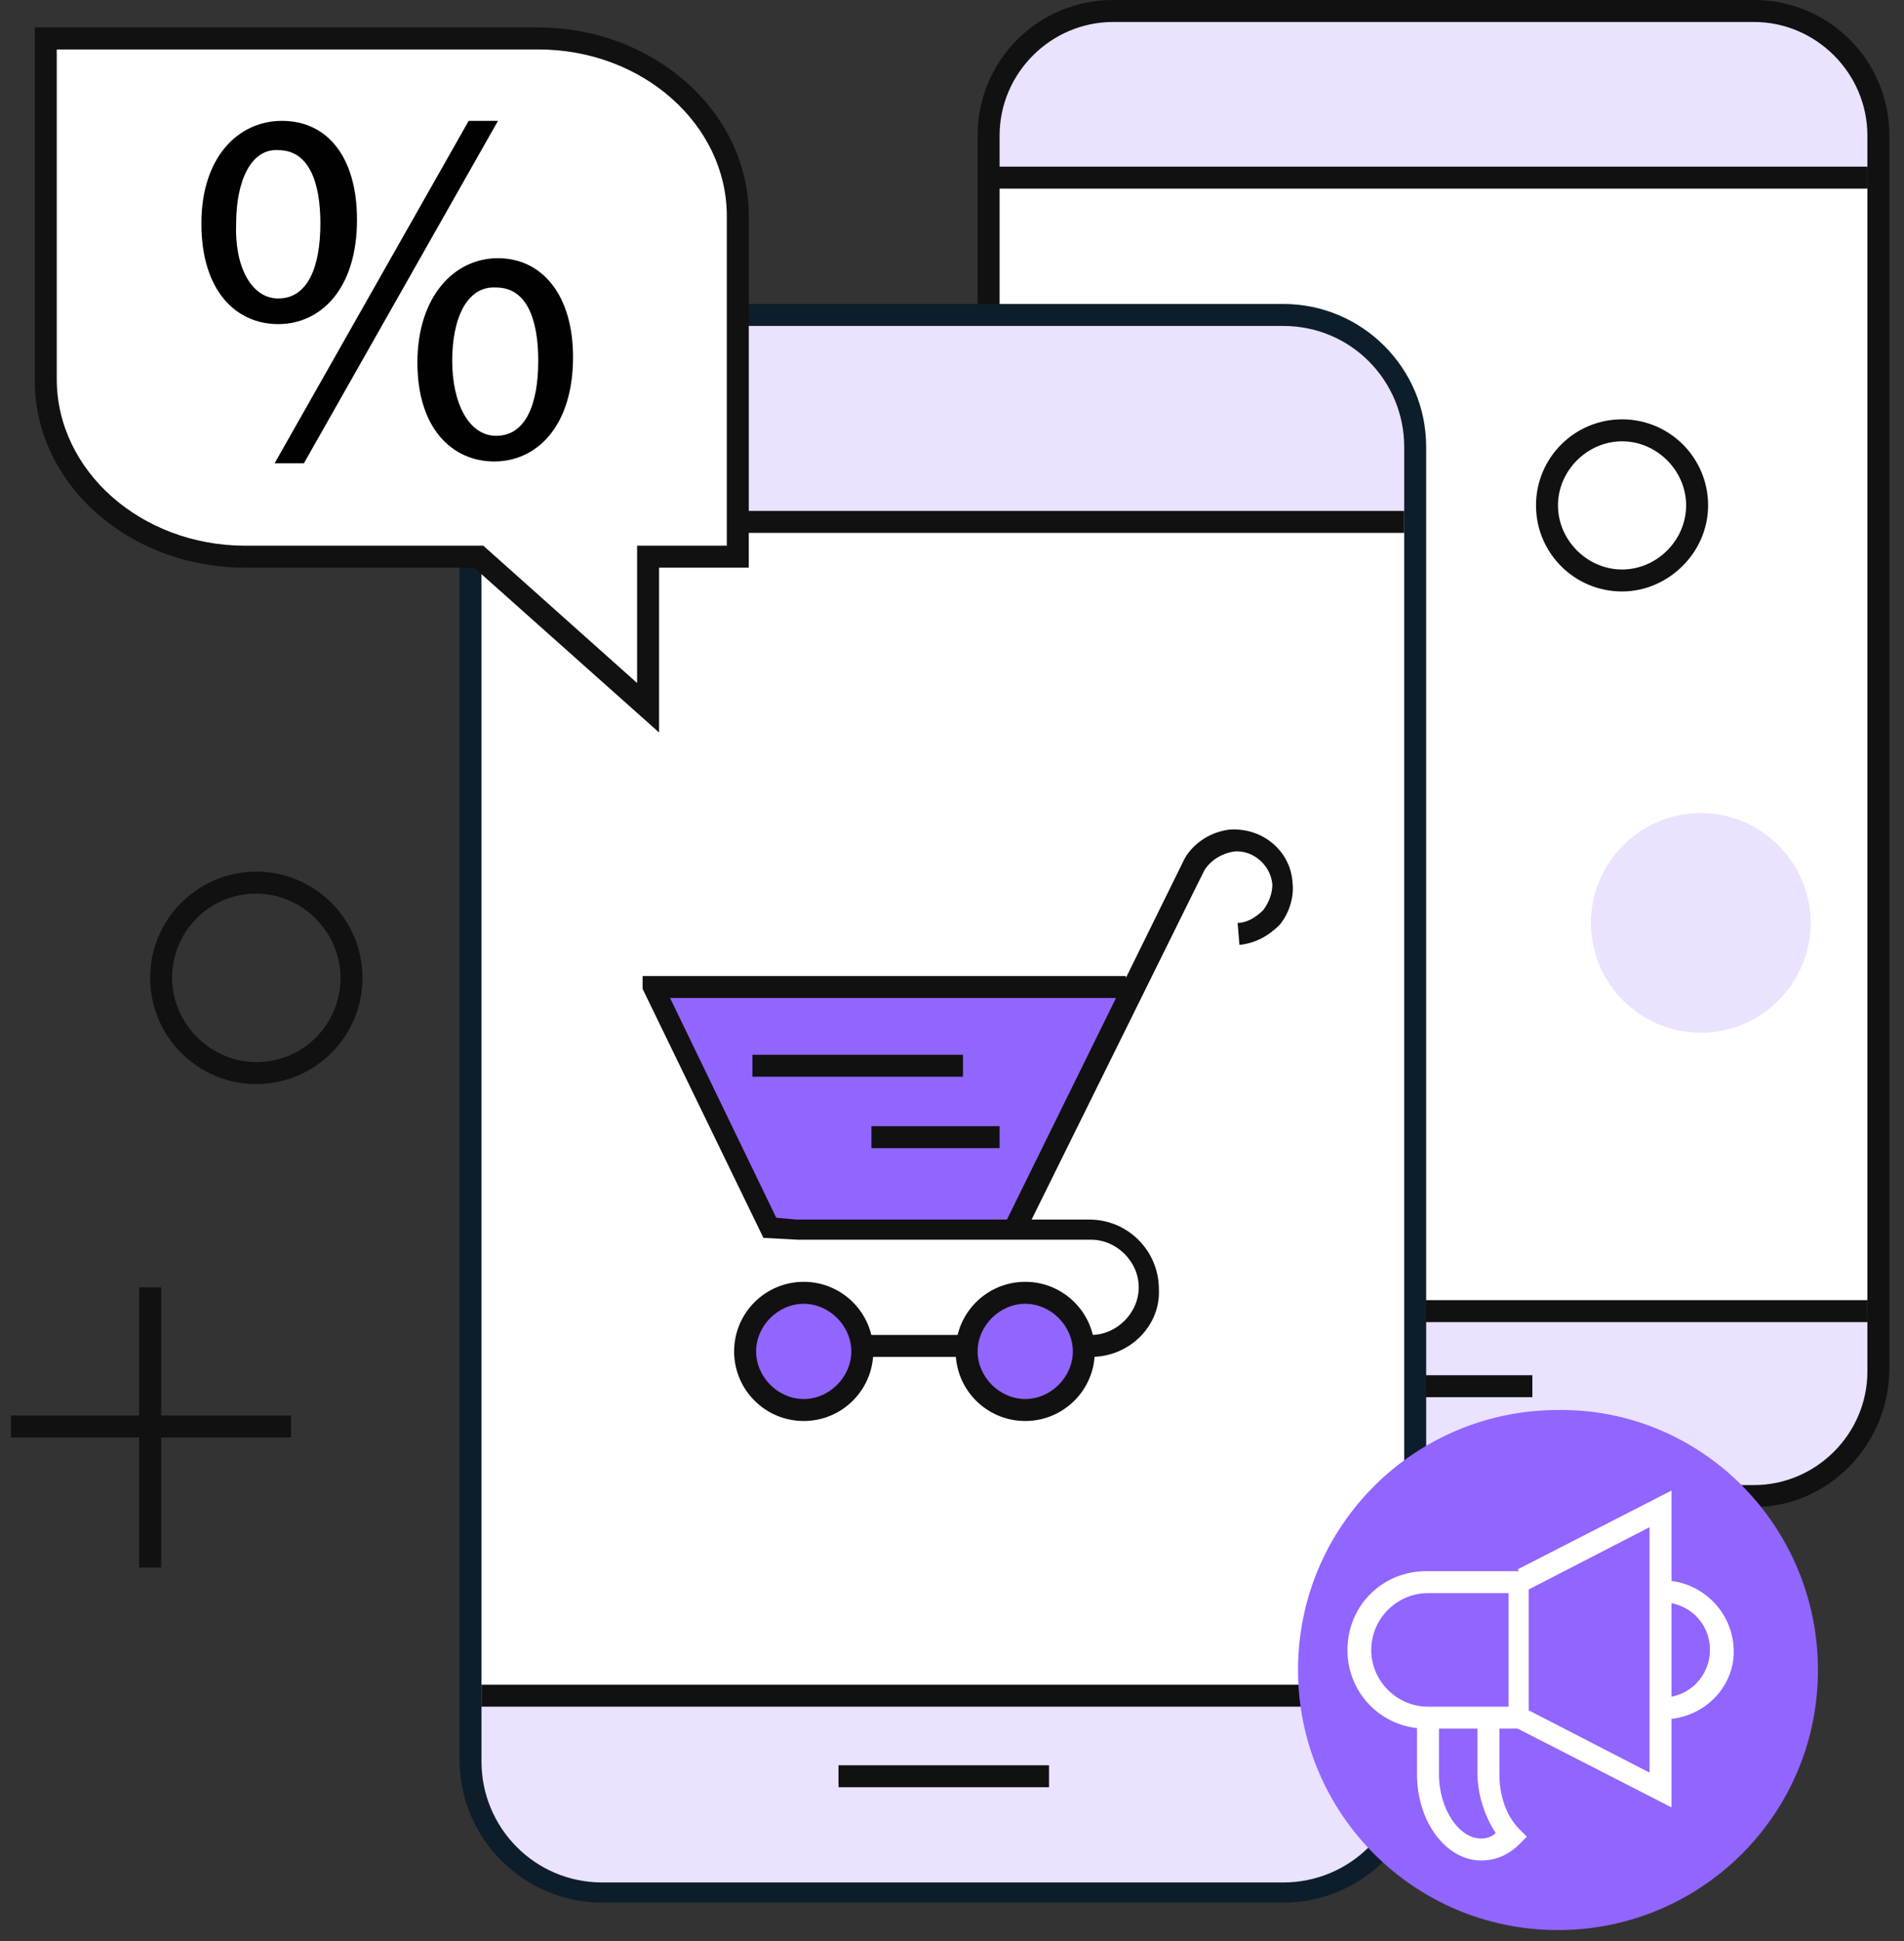 <svg width="104" height="106" viewBox="0 0 104 106" fill="none" xmlns="http://www.w3.org/2000/svg">
<rect x="0" y="0" width="104" height="106" fill="#333333" stroke="none"/>
<g clip-path="url(#clip0_0_3)">
<path d="M102.5 74.9C102.5 78.6 99.5 81.7 95.7 81.7H60.7C57 81.7 53.9 78.7 53.9 74.9V7.4C53.9 3.7 56.9 0.6 60.7 0.6H95.7C99.4 0.6 102.5 3.6 102.5 7.4V74.9Z" fill="#EAE2FE"/>
<path d="M102.1 10.2H54.3V71.6H102.1V10.2Z" fill="white"/>
<path d="M95.8 82.3H60.8C56.7 82.3 53.4 79 53.4 74.9V7.4C53.4 3.3 56.7 0 60.8 0H95.8C99.9 0 103.2 3.3 103.2 7.4V74.9C103.1 79 99.8 82.3 95.8 82.3ZM60.8 1.2C57.4 1.2 54.6 4 54.6 7.4V74.9C54.6 78.3 57.4 81.1 60.8 81.1H95.8C99.2 81.1 102 78.3 102 74.9V7.4C102 4 99.2 1.2 95.8 1.2H60.8Z" fill="#111112"/>
<path d="M102 9.1H54.5V10.3H102V9.1Z" fill="#111112"/>
<path d="M102 71H54.5V72.2H102V71Z" fill="#111112"/>
<path d="M83.7 75.1H72.9V76.3H83.7V75.1Z" fill="#111112"/>
<path d="M77.3 96.1C77.3 100.1 74.1 103.3 70.1 103.3H32.9C28.9 103.3 25.7 100.1 25.7 96.1V24.4C25.7 20.4 28.9 17.2 32.9 17.2H70.1C74.1 17.2 77.3 20.4 77.3 24.4V96.1Z" fill="#EAE2FE"/>
<path d="M76.7 28.4H26V92.6H76.7V28.4Z" fill="white"/>
<path d="M61.5 53.8H35.7L42.1 67L55.6 66.8L61.5 53.8Z" fill="#9165FF"/>
<path d="M70.1 103.9H32.9C28.6 103.9 25.1 100.4 25.1 96.1V24.4C25.1 20.1 28.6 16.6 32.9 16.6H70.1C74.4 16.6 77.9 20.1 77.9 24.4V96.1C77.9 100.4 74.4 103.9 70.1 103.9ZM32.9 17.9C29.3 17.9 26.3 20.8 26.3 24.5V96.2C26.3 99.8 29.2 102.8 32.9 102.8H70.1C73.7 102.8 76.7 99.9 76.7 96.2V24.4C76.7 20.8 73.8 17.8 70.1 17.8H32.9V17.9Z" fill="#0D1E2A"/>
<path d="M76.7 27.9H26.3V29.1H76.7V27.9Z" fill="#111112"/>
<path d="M76.7 92H26.3V93.2H76.7V92Z" fill="#111112"/>
<path d="M57.3 96.4H45.8V97.6H57.3V96.4Z" fill="#111112"/>
<path d="M52.6 72.9H47.2V74.1H52.6V72.9Z" fill="#111112"/>
<path d="M59.6 74.1V72.9C61 72.9 62.2 71.7 62.2 70.3C62.2 68.9 61 67.7 59.6 67.7H43.6L41.7 67.6L35.1 54V53.3H35.7H61.5V54.5H36.6L42.4 66.5L43.5 66.6H59.5C61.6 66.6 63.3 68.3 63.3 70.4C63.4 72.4 61.7 74.1 59.6 74.1Z" fill="#111112"/>
<path d="M56.1 67.1L55 66.6L64.7 46.9C65.2 46 66.2 45.4 67.2 45.3C69 45.2 70.5 46.5 70.6 48.2C70.7 49 70.4 49.9 69.9 50.5C69.3 51.1 68.6 51.5 67.7 51.6L67.6 50.4C68.1 50.4 68.6 50.1 69 49.7C69.3 49.3 69.5 48.8 69.5 48.3C69.4 47.2 68.4 46.4 67.4 46.5C66.8 46.6 66.2 46.9 65.8 47.5L65.4 48.3L56.1 67.1Z" fill="#111112"/>
<path d="M59.2 73.8C59.2 75.6 57.8 77 56 77C54.2 77 52.8 75.6 52.8 73.8C52.8 72 54.2 70.6 56 70.6C57.7 70.6 59.2 72 59.2 73.8Z" fill="#9165FF"/>
<path d="M47.1 73.8C47.1 75.6 45.7 77 43.9 77C42.1 77 40.7 75.6 40.7 73.8C40.7 72 42.1 70.6 43.9 70.6C45.6 70.6 47.1 72 47.1 73.8Z" fill="#9165FF"/>
<path d="M56 77.6C53.9 77.6 52.2 75.9 52.2 73.8C52.2 71.7 53.9 70 56 70C58.1 70 59.8 71.7 59.8 73.8C59.8 75.9 58.1 77.6 56 77.6ZM56 71.2C54.6 71.2 53.4 72.4 53.4 73.8C53.4 75.2 54.6 76.4 56 76.4C57.4 76.4 58.6 75.2 58.6 73.8C58.6 72.4 57.4 71.2 56 71.2Z" fill="#111112"/>
<path d="M43.9 77.6C41.8 77.6 40.1 75.9 40.1 73.8C40.1 71.7 41.8 70 43.9 70C46 70 47.7 71.7 47.7 73.8C47.7 75.9 46 77.6 43.9 77.6ZM43.9 71.2C42.5 71.2 41.3 72.4 41.3 73.8C41.3 75.2 42.5 76.4 43.9 76.4C45.3 76.4 46.5 75.2 46.5 73.8C46.5 72.4 45.3 71.2 43.9 71.2Z" fill="#111112"/>
<path d="M52.6 57.6H41.1V58.8H52.6V57.6Z" fill="#111112"/>
<path d="M54.6 61.5H47.6V62.7H54.6V61.5Z" fill="#111112"/>
<path d="M29.4 2.1H2.5V11.8V20.8C2.5 26.1 7.4 30.5 13.4 30.5H26.2L35.4 38.7V30.5H40.3V20.8V11.8C40.3 6.4 35.4 2.1 29.4 2.1Z" fill="white"/>
<path d="M36 40L25.9 31H13.4C7 31 1.9 26.4 1.9 20.8V1.5H29.4C35.7 1.5 40.9 6.1 40.9 11.8V31H36V40ZM3.1 2.7V20.7C3.1 25.7 7.7 29.8 13.4 29.8H26.4L34.8 37.3V29.8H39.7V11.8C39.7 6.8 35.1 2.7 29.4 2.7H3.1Z" fill="#111112"/>
<path d="M19.5 12C19.5 15.8 17.5 17.7 15.2 17.7C12.9 17.7 11 15.9 11 12.2C11 8.6 13 6.6 15.4 6.6C17.9 6.6 19.5 8.6 19.5 12ZM12.9 12.2C12.8 14.5 13.7 16.3 15.2 16.3C16.8 16.3 17.5 14.6 17.5 12.2C17.5 10 16.9 8.2 15.2 8.2C13.7 8.1 12.9 9.9 12.9 12.2ZM15 25.3L25.6 6.6H27.2L16.6 25.3H15ZM31.3 19.5C31.3 23.3 29.3 25.2 27 25.2C24.7 25.2 22.8 23.4 22.8 19.8C22.8 16.2 24.8 14.1 27.2 14.1C29.6 14.1 31.3 16.1 31.3 19.5ZM24.7 19.7C24.7 22 25.6 23.8 27.1 23.8C28.7 23.8 29.4 22.1 29.4 19.7C29.4 17.5 28.8 15.7 27.1 15.7C25.5 15.6 24.7 17.4 24.7 19.7Z" fill="#010101"/>
<path d="M99.3 91.2C99.3 99.1 92.9 105.4 85.1 105.4C77.2 105.4 70.9 99 70.9 91.2C70.9 83.3 77.3 77 85.1 77C92.9 76.9 99.3 83.3 99.3 91.2Z" fill="#9165FF"/>
<path d="M91.3 98.7L82.9 94.4L83.5 93.4L90.1 96.8V83.4L83.5 86.8L82.9 85.7L91.3 81.4V98.7Z" fill="white"/>
<path d="M83.5 94.4H77.9C75.5 94.4 73.6 92.5 73.6 90.1C73.6 87.7 75.5 85.8 77.9 85.8H83.5V94.4ZM78 87C76.3 87 74.9 88.4 74.9 90.1C74.9 91.8 76.3 93.2 78 93.2H82.4V87H78Z" fill="white"/>
<path d="M80.9 101.6C79 101.6 77.4 99.5 77.4 96.9V94H78.6V96.9C78.6 98.8 79.7 100.4 80.9 100.4C81.2 100.4 81.5 100.3 81.7 100.1C81.1 99.2 80.7 98 80.7 96.8V94H81.9V96.9C81.9 98.1 82.3 99.2 83 99.9L83.4 100.3L83 100.7C82.4 101.3 81.7 101.6 80.9 101.6Z" fill="white"/>
<path d="M90.8 93.9V92.7C92.3 92.7 93.4 91.5 93.4 90.1C93.4 88.6 92.2 87.5 90.8 87.5V86.3C92.9 86.3 94.7 88 94.7 90.2C94.7 92.2 93 93.9 90.8 93.9Z" fill="white"/>
<path d="M15.9 77.3H0.6V78.5H15.9V77.3Z" fill="#111112"/>
<path d="M8.8 70.3H7.6V85.6H8.8V70.3Z" fill="#111112"/>
<path d="M88.6 32.3C86 32.3 83.9 30.2 83.9 27.6C83.9 25 86 22.9 88.6 22.9C91.2 22.9 93.3 25 93.3 27.6C93.3 30.2 91.1 32.3 88.6 32.3ZM88.6 24.1C86.7 24.1 85.1 25.7 85.1 27.6C85.1 29.5 86.7 31.1 88.6 31.1C90.5 31.1 92.1 29.5 92.1 27.6C92.1 25.7 90.5 24.1 88.6 24.1Z" fill="#111112"/>
<path d="M14 59.2C10.8 59.2 8.2 56.6 8.2 53.4C8.2 50.2 10.8 47.6 14 47.6C17.2 47.6 19.8 50.2 19.8 53.4C19.8 56.6 17.2 59.2 14 59.2ZM14 48.8C11.4 48.8 9.4 50.9 9.4 53.4C9.4 55.9 11.5 58 14 58C16.6 58 18.6 55.9 18.6 53.4C18.6 50.9 16.5 48.8 14 48.8Z" fill="#111112"/>
<path d="M98.9 50.4C98.9 53.7 96.2 56.4 92.9 56.4C89.6 56.4 86.9 53.7 86.9 50.4C86.9 47.1 89.6 44.4 92.9 44.4C96.2 44.4 98.9 47.1 98.9 50.4Z" fill="#EAE2FE"/>
</g>
<defs>
<clipPath id="clip0_0_3">
<rect width="102.9" height="105.7" fill="white" transform="translate(0.5)"/>
</clipPath>
</defs>
</svg>
